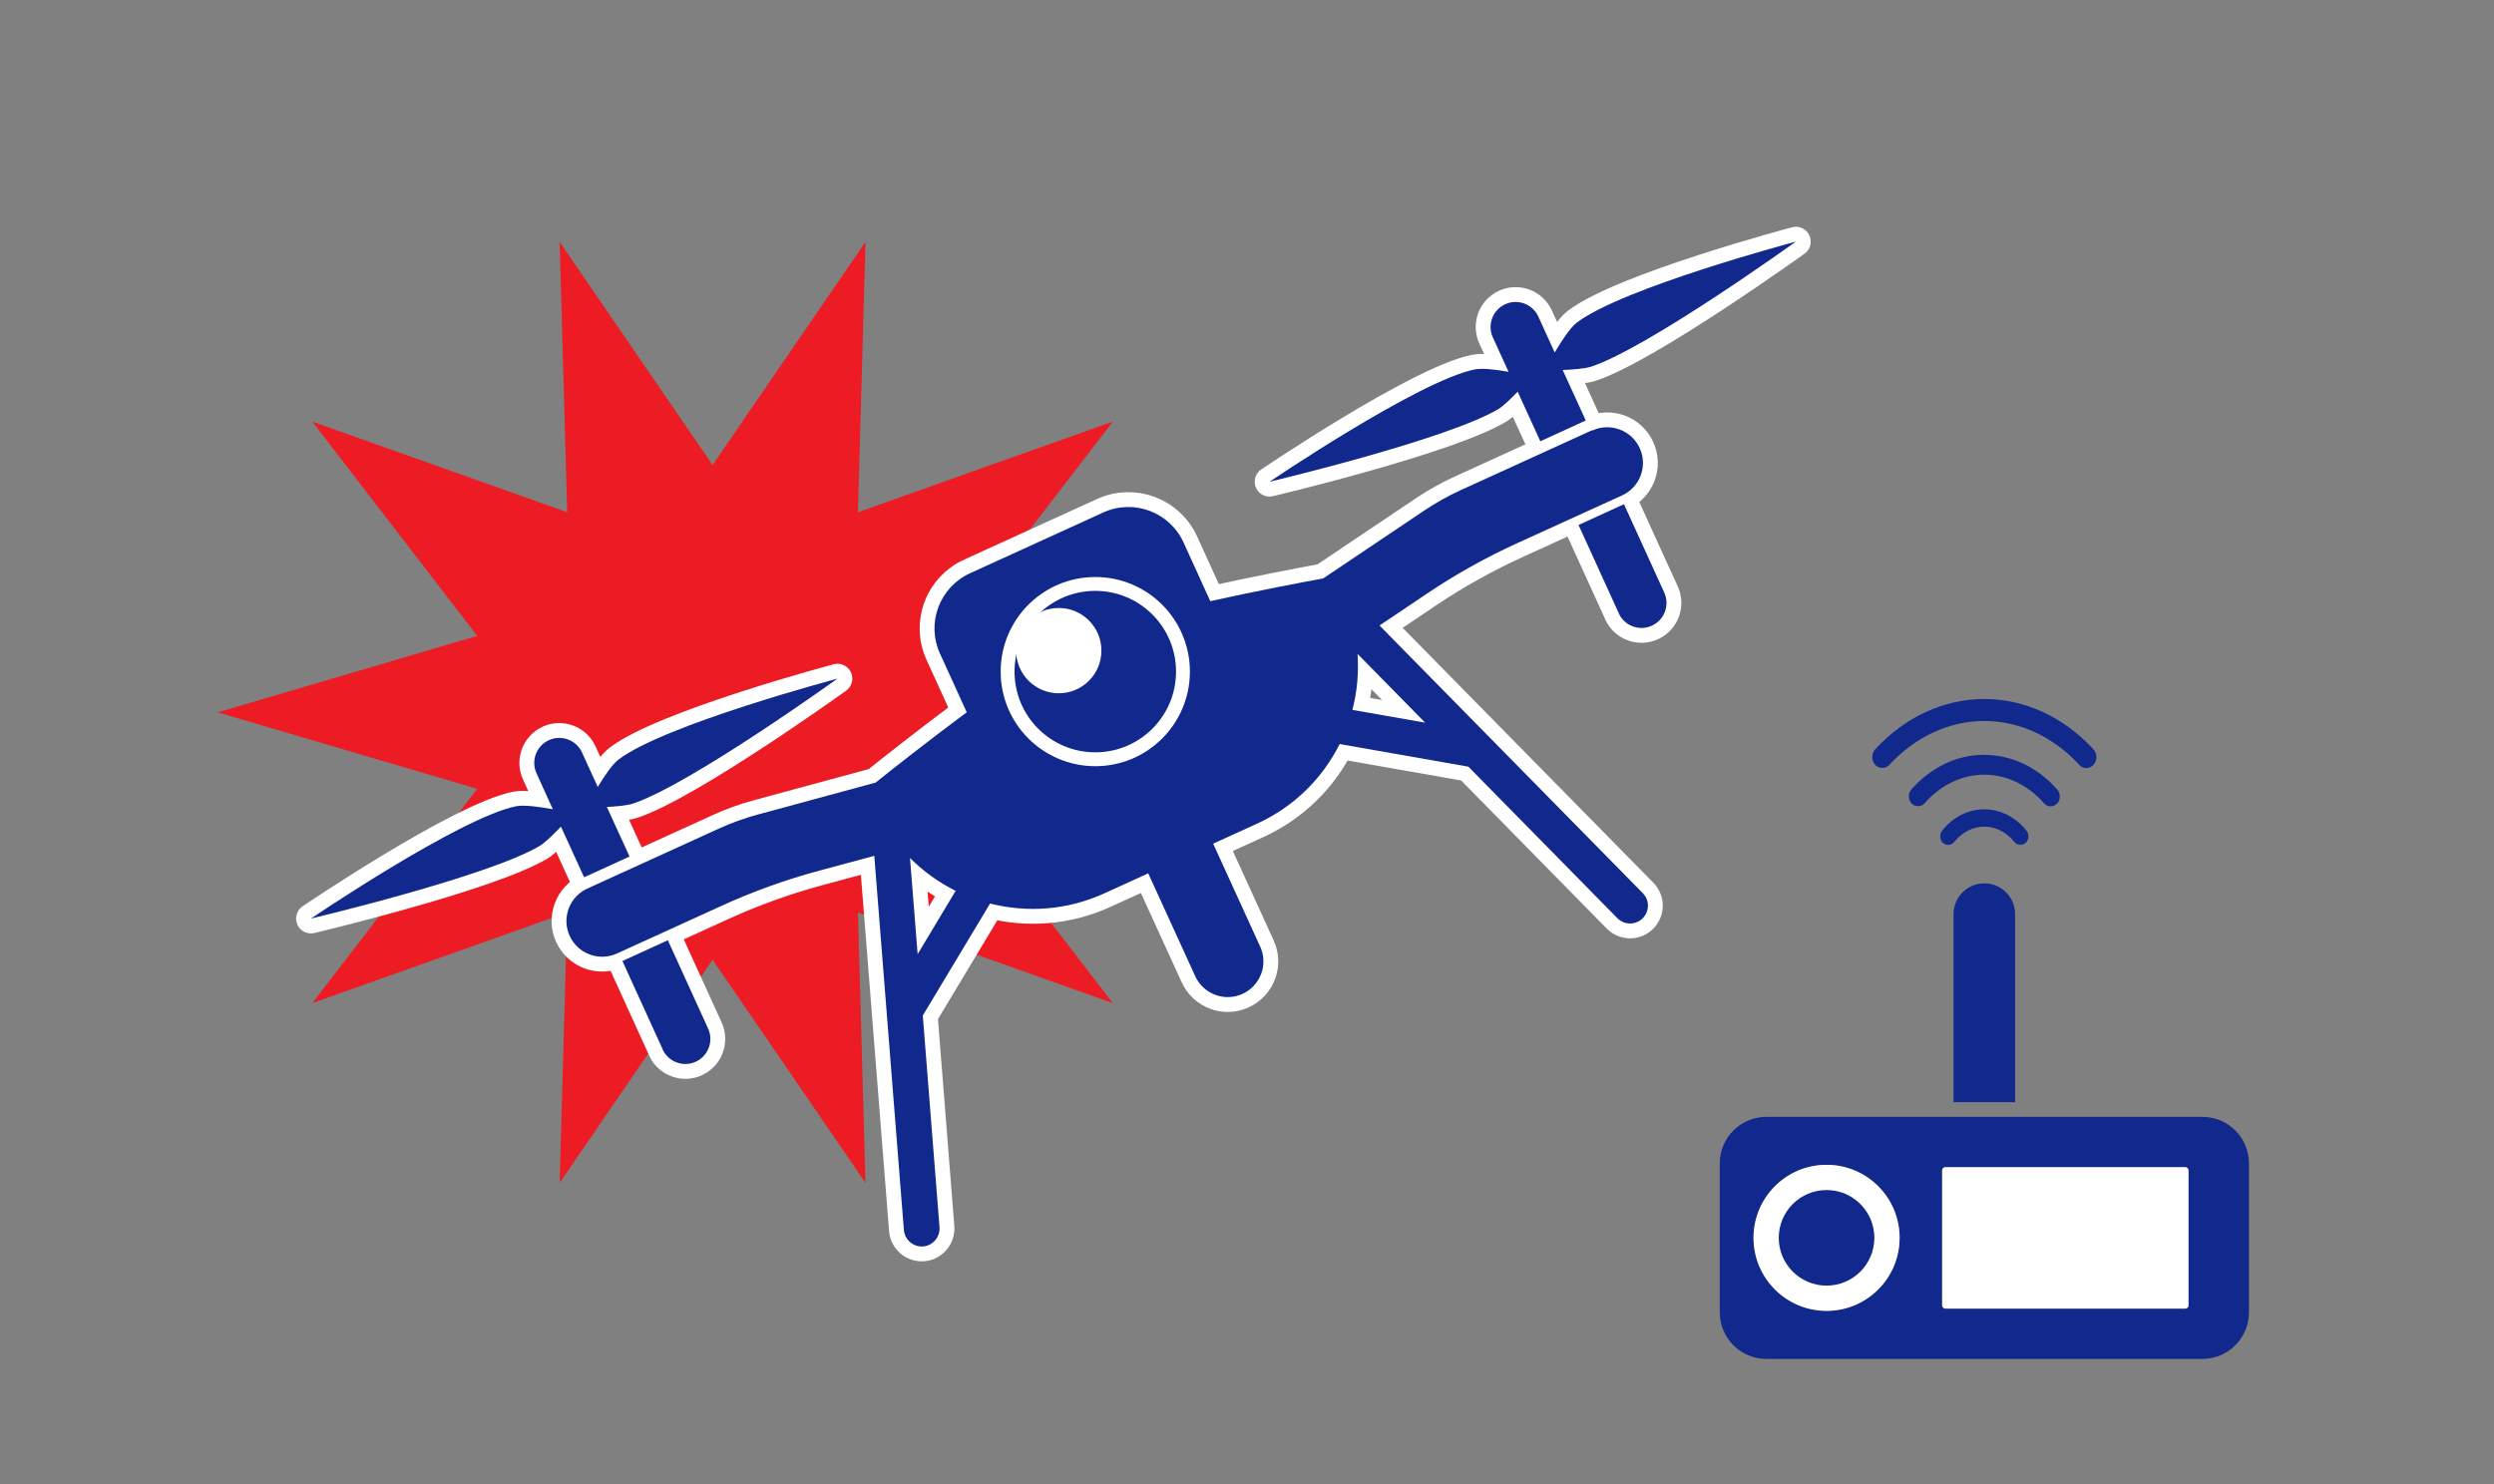 <?xml version="1.0" encoding="UTF-8"?><svg id="a" xmlns="http://www.w3.org/2000/svg" viewBox="0 0 252 150"><rect x="0" y="0" width="252" height="150" fill="#808080" stroke="none"/><defs><style>.b,.c{fill:#fff;}.c,.d{stroke:#fff;stroke-linecap:round;stroke-linejoin:round;stroke-width:3px;}.d,.e{fill:#11298c;}.f{fill:#ed1c24;}</style></defs><polygon class="f" points="72 47 87.45 24.45 86.69 51.77 112.45 42.61 95.78 64.27 122 72 95.78 79.73 112.45 101.39 86.69 92.23 87.45 119.55 72 97 56.55 119.55 57.31 92.23 31.55 101.39 48.22 79.73 22 72 48.22 64.27 31.55 42.61 57.31 51.77 56.55 24.45 72 47"/><path class="d" d="M66.95,106.06c.58,1.27,2.08,1.83,3.35,1.25s1.83-2.08,1.25-3.35l-4.07-8.93-4.59,2.1,4.07,8.93Z"/><path class="d" d="M159.3,32.63c-.66.51-1.54,1.86-2.21,3l-1.65-3.63c-.58-1.27-2.08-1.83-3.35-1.25s-1.83,2.08-1.25,3.35l1.59,3.48c-1.24-.22-2.67-.4-3.43-.24-5.7,1.17-20.72,11.35-20.72,11.35,0,0,17.89-4.24,23.11-7.34.5-.29,1.27-1.05,1.96-1.76l2.29,5.01,4.59-2.1-2.33-5.1c1.05-.05,2.27-.14,2.87-.34,5.76-1.9,20.69-12.64,20.69-12.64,0,0-17.54,4.66-22.15,8.2Z"/><path class="d" d="M160.88,43.48l-13.31,6.07c-1.26.58-2.48,1.26-3.63,2.03l-10.24,6.88c-2.05.38-6.63,1.24-11.41,2.3l-2.7-5.93c-1.41-3.08-5.04-4.44-8.12-3.03l-13.46,6.14c-3.08,1.41-4.44,5.04-3.03,8.12l2.7,5.93c-3.93,2.92-7.59,5.81-9.21,7.11l-11.91,3.23c-1.34.36-2.65.84-3.91,1.41l-13.31,6.07c-1.81.83-2.61,2.97-1.78,4.78.83,1.81,2.97,2.61,4.78,1.78l10.6-4.83c3.17-1.45,6.46-2.63,9.83-3.54l5.57-1.5,2.99,37.82c.08.99.95,1.73,1.94,1.66.99-.08,1.73-.95,1.66-1.94l-1.69-21.4,6.8-11.32c3.73.95,7.78.69,11.55-1.03l4.43-2.02,4.75,10.4c.83,1.81,2.97,2.61,4.78,1.78s2.61-2.97,1.78-4.78l-4.75-10.4,4.43-2.02c3.77-1.72,6.63-4.61,8.35-8.05l13.01,2.29,15.05,15.31c.7.71,1.84.72,2.55.02.71-.7.72-1.84.02-2.55l-26.6-27.05,4.79-3.22c2.89-1.95,5.94-3.65,9.12-5.1l10.6-4.83c1.81-.83,2.61-2.97,1.78-4.78s-2.97-2.61-4.78-1.78ZM92.72,96.43l-.77-9.71c1.36,1.36,2.92,2.48,4.61,3.32l-3.84,6.4ZM144,73.04l-7.35-1.29c.48-1.83.65-3.74.52-5.66l6.83,6.95Z"/><path class="d" d="M56.69,83.57l2.33,5.1,4.59-2.1-2.29-5.01c.99-.05,2.06-.15,2.61-.33,5.76-1.9,20.69-12.64,20.69-12.64,0,0-17.54,4.66-22.15,8.2-.61.47-1.42,1.67-2.07,2.75l-1.59-3.48c-.58-1.27-2.08-1.83-3.35-1.25-1.27.58-1.83,2.08-1.25,3.35l1.65,3.63c-1.31-.24-2.9-.46-3.72-.3-5.7,1.17-20.72,11.35-20.72,11.35,0,0,17.89-4.24,23.11-7.34.54-.32,1.41-1.18,2.14-1.94Z"/><path class="d" d="M163.56,61.99c.58,1.27,2.08,1.83,3.35,1.25s1.83-2.08,1.25-3.35l-4.07-8.93-4.59,2.1,4.07,8.93Z"/><circle class="c" cx="110.67" cy="67.88" r="9.56"/><circle class="d" cx="110.67" cy="67.88" r="8.16"/><circle class="c" cx="106.98" cy="65.76" r="4.31"/><path class="e" d="M66.95,106.06c.58,1.27,2.08,1.83,3.35,1.25s1.83-2.08,1.25-3.35l-4.07-8.93-4.59,2.1,4.07,8.93Z"/><path class="e" d="M159.3,32.63c-.66.51-1.54,1.86-2.21,3l-1.65-3.63c-.58-1.27-2.08-1.83-3.35-1.25s-1.83,2.08-1.25,3.35l1.59,3.48c-1.24-.22-2.67-.4-3.43-.24-5.7,1.17-20.72,11.35-20.72,11.35,0,0,17.89-4.24,23.11-7.34.5-.29,1.27-1.05,1.96-1.76l2.29,5.01,4.59-2.1-2.33-5.1c1.05-.05,2.27-.14,2.87-.34,5.76-1.9,20.69-12.64,20.69-12.64,0,0-17.54,4.66-22.15,8.2Z"/><path class="e" d="M160.88,43.48l-13.31,6.07c-1.26.58-2.48,1.26-3.63,2.03l-10.24,6.88c-2.05.38-6.63,1.24-11.41,2.3l-2.7-5.93c-1.41-3.08-5.04-4.44-8.12-3.03l-13.46,6.14c-3.08,1.41-4.44,5.04-3.03,8.12l2.7,5.93c-3.93,2.92-7.59,5.81-9.21,7.11l-11.91,3.23c-1.34.36-2.65.84-3.91,1.41l-13.31,6.07c-1.81.83-2.61,2.97-1.78,4.78.83,1.81,2.97,2.61,4.78,1.78l10.6-4.83c3.17-1.45,6.46-2.63,9.83-3.54l5.57-1.5,2.99,37.82c.08.99.95,1.73,1.94,1.66.99-.08,1.73-.95,1.66-1.94l-1.69-21.4,6.8-11.32c3.73.95,7.78.69,11.55-1.03l4.43-2.02,4.75,10.4c.83,1.81,2.97,2.61,4.78,1.78s2.61-2.97,1.78-4.78l-4.75-10.4,4.43-2.02c3.77-1.72,6.63-4.61,8.35-8.05l13.01,2.29,15.05,15.31c.7.71,1.84.72,2.55.02.71-.7.72-1.84.02-2.55l-26.6-27.05,4.79-3.22c2.89-1.95,5.94-3.65,9.12-5.1l10.6-4.83c1.81-.83,2.61-2.97,1.78-4.78s-2.97-2.61-4.78-1.78ZM92.72,96.43l-.77-9.71c1.36,1.36,2.92,2.48,4.61,3.32l-3.84,6.4ZM144,73.04l-7.35-1.29c.48-1.83.65-3.74.52-5.66l6.83,6.95Z"/><path class="e" d="M56.69,83.57l2.33,5.1,4.59-2.1-2.29-5.01c.99-.05,2.06-.15,2.61-.33,5.76-1.9,20.69-12.64,20.69-12.64,0,0-17.54,4.66-22.15,8.2-.61.47-1.42,1.67-2.07,2.75l-1.59-3.48c-.58-1.27-2.08-1.83-3.35-1.25-1.27.58-1.83,2.08-1.25,3.35l1.65,3.63c-1.31-.24-2.9-.46-3.72-.3-5.7,1.17-20.72,11.35-20.72,11.35,0,0,17.89-4.24,23.11-7.34.54-.32,1.41-1.18,2.14-1.94Z"/><path class="e" d="M163.56,61.99c.58,1.27,2.08,1.83,3.35,1.25s1.83-2.08,1.25-3.35l-4.07-8.93-4.59,2.1,4.07,8.93Z"/><circle class="b" cx="110.67" cy="67.88" r="9.56"/><circle class="e" cx="110.67" cy="67.88" r="8.16"/><circle class="b" cx="106.98" cy="65.76" r="4.31"/><path class="e" d="M222.53,112.88h-44.05c-2.6,0-4.71,2.11-4.71,4.71v15.05c0,2.6,2.11,4.71,4.71,4.71h44.05c2.6,0,4.71-2.11,4.71-4.71v-15.05c0-2.6-2.11-4.71-4.71-4.71ZM184.56,132.49c-4.07,0-7.38-3.3-7.38-7.38s3.3-7.38,7.38-7.38,7.38,3.3,7.38,7.38-3.3,7.38-7.38,7.38ZM221.14,131.94c0,.18-.14.32-.32.32h-24.26c-.18,0-.32-.14-.32-.32v-13.65c0-.18.14-.32.32-.32h24.26c.18,0,.32.14.32.32v13.65Z"/><circle class="b" cx="184.56" cy="125.11" r="7.38"/><rect class="b" x="196.24" y="117.97" width="24.89" height="14.29" rx=".32" ry=".32"/><circle class="e" cx="184.56" cy="125.11" r="4.83"/><path class="e" d="M200.5,89.28c-1.72,0-3.11,1.39-3.11,3.11v19.01h6.22v-19.01c0-1.72-1.39-3.11-3.11-3.11Z"/><path class="e" d="M211.52,75.73c-3.02-3.28-6.94-5.08-11.02-5.08s-8,1.8-11.02,5.08c-.37.41-.4,1.07-.06,1.51.37.47,1.09.51,1.48.07,2.64-2.86,6.05-4.44,9.6-4.44s6.96,1.58,9.6,4.44c.19.21.44.32.71.32.3,0,.58-.14.77-.39.34-.44.32-1.11-.06-1.51Z"/><path class="e" d="M200.5,76.29c-2.76,0-5.37,1.24-7.37,3.5-.33.37-.34.97-.02,1.37.34.42,1,.43,1.35.03,1.64-1.86,3.78-2.89,6.04-2.89s4.4,1.03,6.04,2.89c.18.2.41.31.67.31s.51-.12.69-.34c.32-.39.3-.99-.03-1.36-1.99-2.26-4.61-3.5-7.37-3.5Z"/><path class="e" d="M200.5,81.8c-1.63,0-3.14.76-4.26,2.15-.27.34-.26.85.02,1.18.15.17.37.27.59.27.23,0,.46-.11.61-.3.81-1,1.89-1.55,3.04-1.55s2.23.55,3.04,1.55c.3.37.88.38,1.2.03.28-.33.29-.84.02-1.18-1.12-1.38-2.63-2.15-4.26-2.15Z"/></svg>